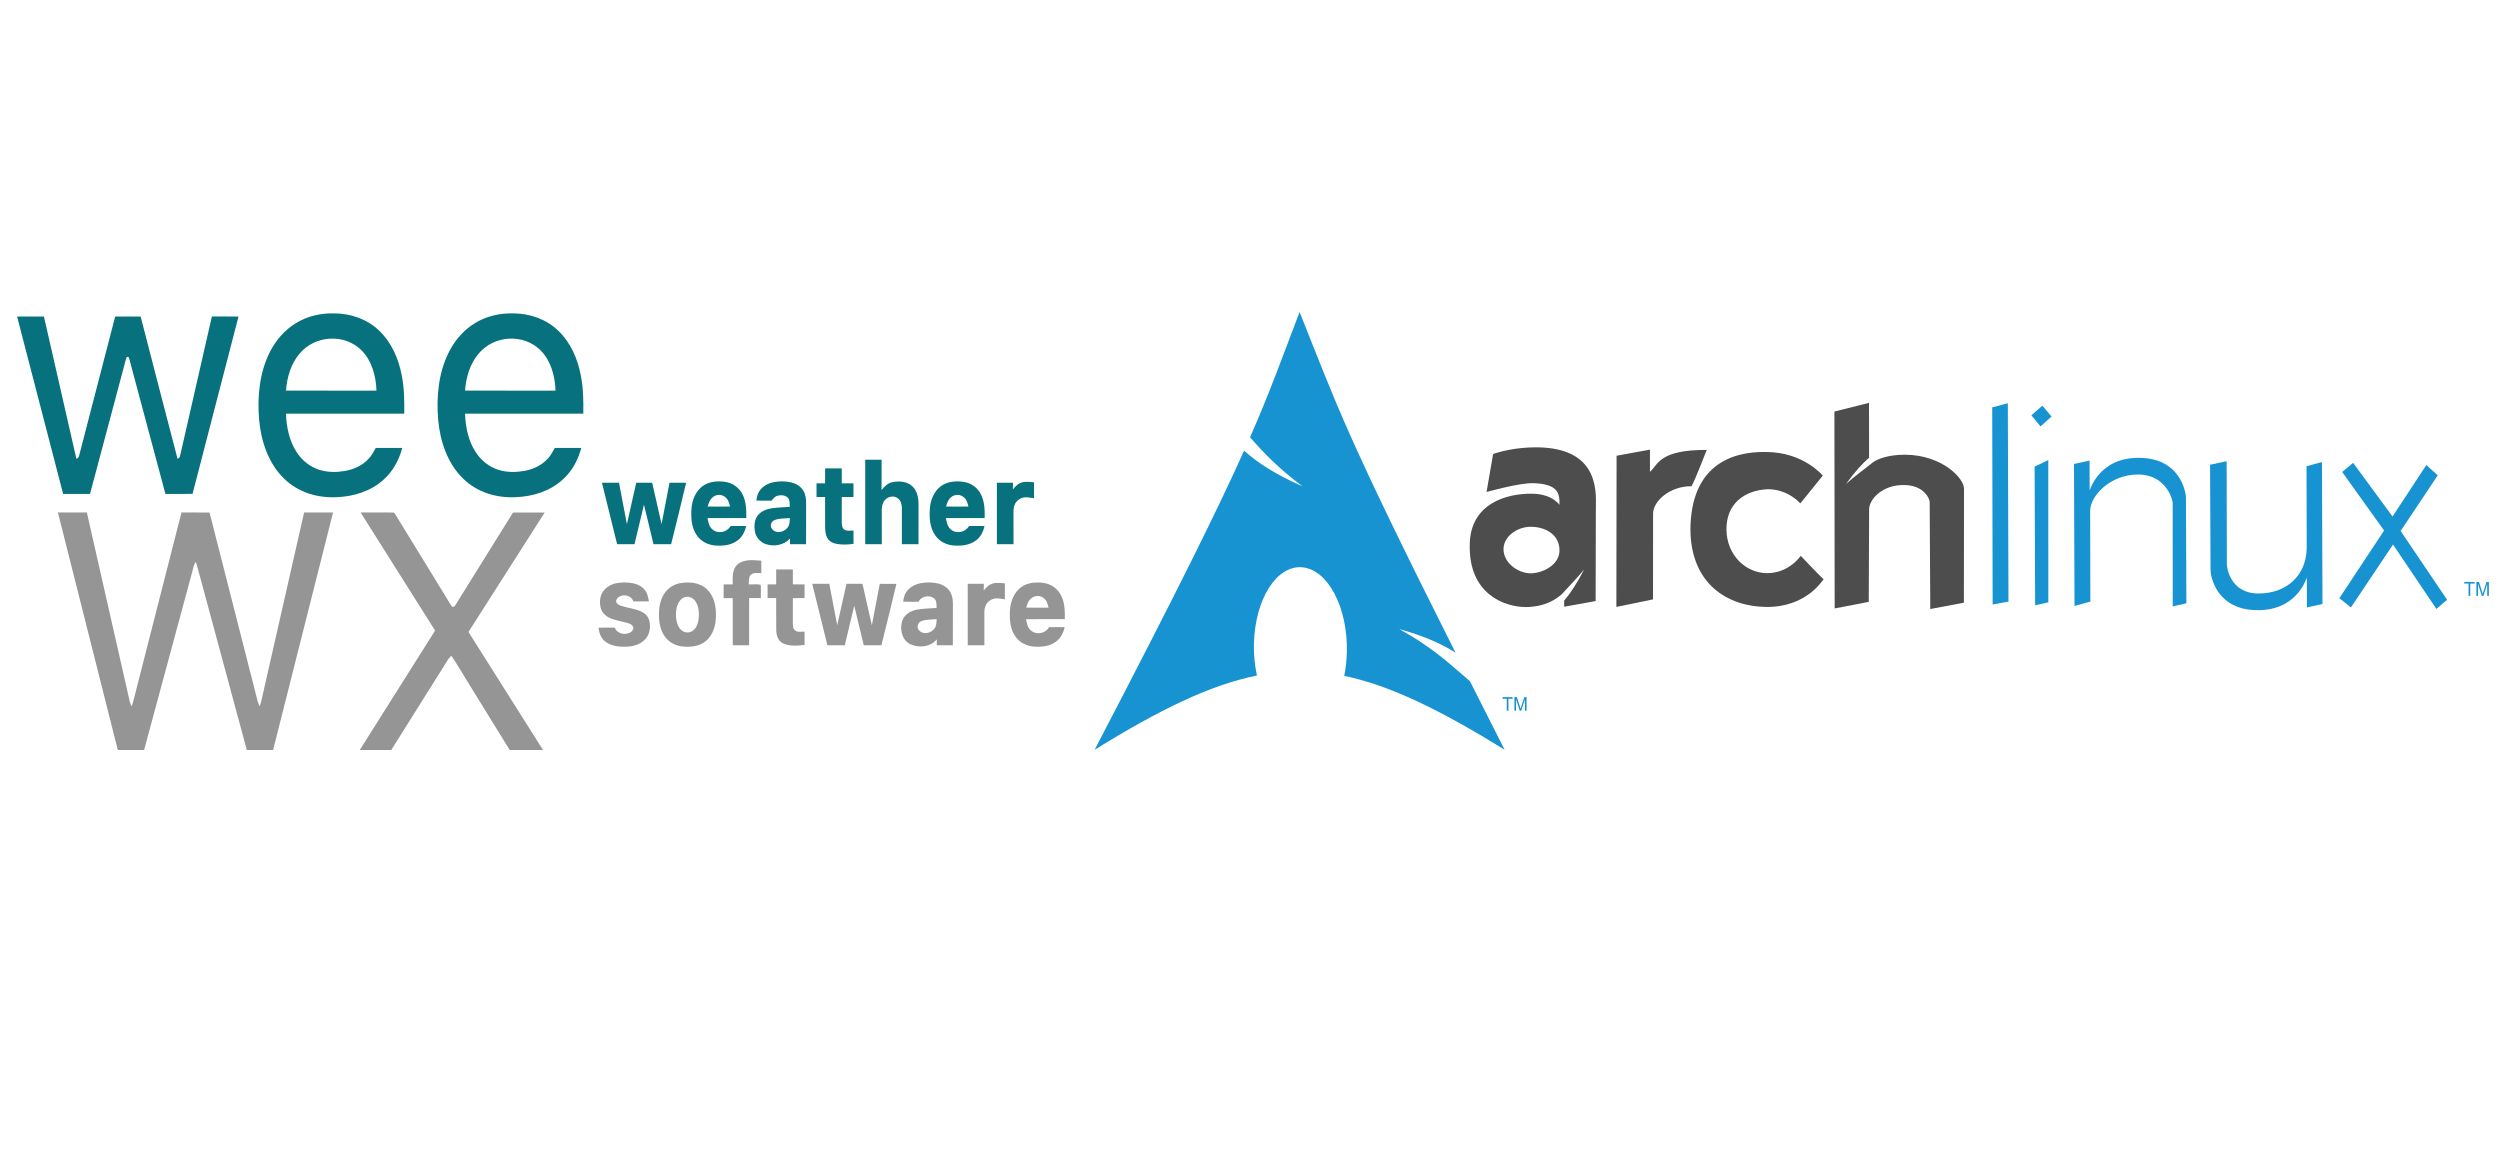<?xml version="1.0" encoding="UTF-8" standalone="no"?>
<svg
   xmlns:dc="http://purl.org/dc/elements/1.1/"
   xmlns:cc="http://creativecommons.org/ns#"
   xmlns:rdf="http://www.w3.org/1999/02/22-rdf-syntax-ns#"
   xmlns:svg="http://www.w3.org/2000/svg"
   xmlns="http://www.w3.org/2000/svg"
   xmlns:xlink="http://www.w3.org/1999/xlink"
   xmlns:sodipodi="http://sodipodi.sourceforge.net/DTD/sodipodi-0.dtd"
   xmlns:inkscape="http://www.inkscape.org/namespaces/inkscape"
   inkscape:version="1.0 (4035a4fb49, 2020-05-01)"
   sodipodi:docname="icon-weewx-arch.svg"
   id="svg184"
   version="1.1"
   viewBox="0 0 1200 558"
   height="558pt"
   width="1200pt">
  <defs
     id="defs188">
    <linearGradient
       x1="112.499"
       y1="6.137"
       x2="112.499"
       y2="129.347"
       id="path1082_2_"
       gradientUnits="userSpaceOnUse"
       gradientTransform="translate(287,-83)">
      <stop
         id="stop193"
         style="stop-color:#ffffff;stop-opacity:0"
         offset="0" />
      <stop
         id="stop195"
         style="stop-color:#ffffff;stop-opacity:0.275"
         offset="1" />
      <midPointStop
         offset="0"
         style="stop-color:#FFFFFF"
         id="midPointStop197" />
      <midPointStop
         offset="0.5"
         style="stop-color:#FFFFFF"
         id="midPointStop199" />
      <midPointStop
         offset="1"
         style="stop-color:#000000"
         id="midPointStop201" />
    </linearGradient>
    <linearGradient
       x1="541.335"
       y1="104.507"
       x2="606.912"
       y2="303.14"
       id="linearGradient2544"
       xlink:href="#path1082_2_"
       gradientUnits="userSpaceOnUse"
       gradientTransform="matrix(-0.394,0,0,0.394,357.52,122.002)" />
    <linearGradient
       id="linearGradient3388">
      <stop
         id="stop3390"
         style="stop-color:#000000;stop-opacity:0"
         offset="0" />
      <stop
         id="stop3392"
         style="stop-color:#000000;stop-opacity:0.371"
         offset="1" />
    </linearGradient>
    <linearGradient
       x1="490.723"
       y1="237.724"
       x2="490.723"
       y2="183.964"
       id="linearGradient4416"
       xlink:href="#linearGradient3388"
       gradientUnits="userSpaceOnUse"
       gradientTransform="matrix(0.749,0,0,0.749,-35.46,91.441)" />
  </defs>
  <sodipodi:namedview
     inkscape:current-layer="svg184"
     inkscape:window-maximized="0"
     inkscape:window-y="15"
     inkscape:window-x="0"
     inkscape:cy="372"
     inkscape:cx="800"
     inkscape:zoom="0.8125"
     showgrid="true"
     id="namedview186"
     inkscape:window-height="1050"
     inkscape:window-width="1746"
     inkscape:pageshadow="2"
     inkscape:pageopacity="0"
     guidetolerance="10"
     gridtolerance="10"
     objecttolerance="10"
     borderopacity="1"
     bordercolor="#666666"
     pagecolor="#ffffff">
    <inkscape:grid
       id="grid378"
       type="xygrid" />
  </sodipodi:namedview>
  <path
     style="stroke-width:0.519"
     id="path144"
     d="m 141.795,155.252 c 5.681,-3.585 12.367,-5.019 18.908,-4.83 7.65,0.086 15.455,2.706 21.236,8.243 5.851,5.504 9.364,13.407 10.903,21.52 1.209,6.027 1.284,12.226 1.204,18.367 -18.918,0.016 -37.841,-0.027 -56.764,0.022 0.205,6.447 1.579,13.057 5.072,18.399 2.638,4.146 6.641,7.245 11.128,8.604 3.957,1.218 8.16,1.148 12.197,0.469 4.167,-0.755 8.31,-2.582 11.303,-5.887 1.394,-1.499 2.418,-3.332 3.393,-5.159 4.232,0 8.46,-0.027 12.692,0.016 -1.514,5.822 -4.512,11.24 -8.849,15.121 -6.216,5.709 -14.461,8.172 -22.496,8.496 -9.129,0.507 -18.723,-2.243 -25.524,-9.062 -7.28,-7.121 -10.888,-17.65 -11.812,-28.011 -0.964,-11.181 0.175,-22.97 5.317,-32.916 2.843,-5.504 7.006,-10.253 12.092,-13.391 m 1.974,14.523 c -4.112,4.792 -6.001,11.294 -6.501,17.698 14.481,0.065 28.957,0.005 43.432,0.027 -0.215,-7.03 -2.239,-14.367 -7.11,-19.288 -8.14,-8.216 -22.426,-7.391 -29.821,1.563 z"
     opacity="1"
     fill="#07727d" />
  <path
     style="stroke-width:0.519"
     id="path146"
     d="m 227.736,155.252 c 5.686,-3.585 12.372,-5.019 18.913,-4.83 7.765,0.086 15.69,2.792 21.496,8.491 5.701,5.493 9.124,13.283 10.643,21.272 1.209,6.027 1.284,12.226 1.204,18.367 -18.918,0.016 -37.841,-0.027 -56.764,0.022 0.205,6.447 1.579,13.062 5.077,18.404 2.633,4.14 6.636,7.24 11.123,8.598 3.957,1.218 8.16,1.148 12.197,0.469 4.167,-0.755 8.31,-2.582 11.303,-5.887 1.394,-1.499 2.418,-3.332 3.393,-5.159 4.232,0 8.46,-0.027 12.692,0.016 -1.514,5.822 -4.512,11.24 -8.849,15.121 -6.216,5.709 -14.461,8.178 -22.496,8.496 -9.129,0.507 -18.723,-2.243 -25.524,-9.062 -7.28,-7.121 -10.888,-17.65 -11.812,-28.011 -0.964,-11.181 0.175,-22.976 5.317,-32.916 2.848,-5.504 7.006,-10.253 12.087,-13.391 m 1.979,14.523 c -4.112,4.787 -6.001,11.294 -6.501,17.698 14.481,0.065 28.957,0.005 43.432,0.027 -0.215,-7.03 -2.239,-14.367 -7.115,-19.294 -8.135,-8.21 -22.421,-7.385 -29.816,1.569 z"
     opacity="1"
     fill="#07727d" />
  <path
     style="stroke-width:0.519"
     id="path148"
     d="m 8.2,151.931 c 4.292,-0.016 8.59,-0.027 12.887,0.005 5.197,22.771 10.368,45.547 15.585,68.312 0.849,-0.253 1.239,-1.035 1.404,-1.908 5.721,-22.145 11.453,-44.291 17.219,-66.42 4.072,0.005 8.14,-0.016 12.212,0.016 5.891,22.776 11.763,45.563 17.724,68.323 0.794,-0.302 1.174,-1.051 1.314,-1.903 5.052,-22.151 10.074,-44.313 15.16,-66.453 4.262,0.038 8.525,-0.005 12.787,0.027 -7.325,28.383 -14.766,56.733 -22.066,85.121 -4.342,0.081 -8.679,0.038 -13.022,0.032 -5.377,-20.161 -10.793,-40.307 -16.18,-60.458 -0.49,-1.763 -0.849,-3.574 -1.509,-5.278 -0.22,0 -0.66,-0.005 -0.879,-0.011 -0.63,1.66 -0.994,3.418 -1.469,5.132 -5.377,20.21 -10.788,40.415 -16.16,60.625 -4.297,0 -8.6,0 -12.902,0 C 22.936,208.707 15.556,180.325 8.2,151.931 Z"
     opacity="1"
     fill="#07727d" />
  <path
     style="stroke-width:0.519"
     id="path150"
     d="m 415.306,220.675 c 2.618,-0.005 5.237,-0.011 7.855,0.005 -0.005,4.846 0.05,9.693 -0.035,14.534 1.379,-1.612 2.918,-3.294 5.007,-3.72 3.293,-0.69 7.14,-0.571 9.794,1.93 2.234,2.097 2.978,5.423 2.968,8.501 -0.005,6.426 0,12.852 -0.005,19.278 -2.663,0.01 -5.327,0.01 -7.985,0 -0.025,-5.714 0.005,-11.429 -0.005,-17.143 0.025,-1.779 -0.455,-3.736 -1.859,-4.825 -2.184,-1.747 -5.601,-0.798 -6.926,1.693 -0.824,1.423 -0.879,3.148 -0.864,4.776 0.035,5.17 0.01,10.34 0.02,15.515 -2.658,-0.016 -5.312,-0.01 -7.965,-0.006 0.005,-13.509 0,-27.024 0,-40.539 z"
     opacity="1"
     fill="#07727d" />
  <path
     style="stroke-width:0.519"
     id="path152"
     d="m 396.059,224.842 c 2.658,0 5.322,0 7.985,0 0,2.383 0.005,4.765 0.015,7.154 1.869,-0.005 3.738,-0.005 5.616,0.005 0.005,2.183 0.005,4.372 -0.005,6.561 -1.874,0.006 -3.748,0.006 -5.616,0.01 0,4.016 -0.02,8.027 -0.01,12.043 0.02,1.251 0.085,2.771 1.164,3.536 1.314,0.933 2.988,0.469 4.467,0.512 0,2.124 0,4.243 0.02,6.367 -2.668,0.42 -5.397,0.518 -8.06,0.049 -1.684,-0.318 -3.423,-1.094 -4.407,-2.674 -1.059,-1.65 -1.129,-3.736 -1.179,-5.666 -0.005,-4.722 0.015,-9.445 0,-14.167 -1.374,0 -2.748,-0.01 -4.117,-0.01 -0.015,-2.189 -0.015,-4.377 -0.005,-6.561 1.369,0 2.743,-0.016 4.117,-0.011 0.005,-2.383 0.01,-4.765 0.015,-7.148 z"
     opacity="1"
     fill="#07727d" />
  <path
     style="stroke-width:0.519"
     id="path154"
     d="m 337.161,233.408 c 3.168,-2.361 7.26,-2.658 10.973,-2.102 3.443,0.474 6.691,2.712 8.315,6.059 1.744,3.439 1.844,7.472 1.764,11.294 -6.201,0.032 -12.402,-0.022 -18.598,0.027 0.35,1.925 0.74,4.049 2.244,5.342 2.623,2.41 7.001,1.612 8.829,-1.526 2.483,-0.043 4.962,-0.043 7.445,0.01 -0.595,2.787 -1.964,5.45 -4.252,7.008 -3.003,2.21 -6.811,2.571 -10.343,2.34 -3.428,-0.216 -6.916,-1.774 -8.999,-4.809 -2.623,-3.633 -2.968,-8.501 -2.633,-12.927 0.265,-4.14 2.029,-8.318 5.257,-10.717 m 4.922,5.288 c -1.379,1.03 -1.904,2.809 -2.403,4.442 3.583,0.054 7.165,0.043 10.748,0.006 -0.425,-1.536 -0.794,-3.24 -2.024,-4.28 -1.734,-1.687 -4.517,-1.763 -6.321,-0.167 z"
     opacity="1"
     fill="#07727d" />
  <path
     style="stroke-width:0.519"
     id="path156"
     d="m 364.399,235.893 c 1.539,-2.442 4.137,-3.86 6.771,-4.41 2.858,-0.582 5.836,-0.593 8.689,0.081 2.234,0.561 4.417,1.811 5.706,3.925 1.089,1.714 1.374,3.854 1.374,5.892 -0.025,6.609 -0.005,13.213 -0.02,19.822 -2.568,0.01 -5.142,0 -7.71,0.01 -0.01,-0.906 -0.01,-1.811 -0.01,-2.717 -2.968,3.245 -7.605,3.951 -11.543,2.701 -2.663,-0.841 -4.882,-3.326 -5.347,-6.307 -0.365,-2.528 -0.21,-5.38 1.374,-7.423 1.629,-2.102 4.172,-3.067 6.616,-3.488 2.923,-0.41 5.876,-0.469 8.819,-0.685 -0.12,-1.45 0.11,-3.132 -0.859,-4.302 -1.304,-1.358 -3.318,-1.461 -4.992,-1.051 -1.264,0.275 -2.114,1.38 -2.913,2.367 -2.438,0.038 -4.872,0.049 -7.305,-0.038 0.26,-1.509 0.495,-3.1 1.349,-4.377 m 7.275,13.8 c -1.479,0.593 -2.264,2.803 -1.129,4.151 1.899,2.523 5.751,1.698 7.505,-0.615 1.064,-1.229 0.954,-3.013 1.099,-4.571 -2.488,0.286 -5.112,0.032 -7.475,1.035 z"
     opacity="1"
     fill="#07727d" />
  <path
     style="stroke-width:0.519"
     id="path158"
     d="m 451.583,233.408 c 3.173,-2.361 7.265,-2.658 10.978,-2.102 3.443,0.474 6.691,2.712 8.315,6.059 1.744,3.439 1.844,7.472 1.764,11.294 -6.201,0.032 -12.402,-0.022 -18.598,0.027 0.35,1.925 0.74,4.043 2.239,5.342 2.628,2.41 7.006,1.617 8.834,-1.526 2.483,-0.043 4.962,-0.043 7.45,0.01 -0.6,2.787 -1.969,5.456 -4.257,7.013 -3.008,2.205 -6.811,2.566 -10.343,2.334 -3.428,-0.216 -6.916,-1.774 -9.004,-4.814 -2.618,-3.628 -2.963,-8.491 -2.628,-12.916 0.265,-4.146 2.029,-8.318 5.252,-10.722 m 4.927,5.288 c -1.379,1.024 -1.904,2.809 -2.403,4.442 3.583,0.054 7.165,0.043 10.748,0.006 -0.425,-1.531 -0.795,-3.24 -2.024,-4.28 -1.734,-1.687 -4.517,-1.763 -6.321,-0.167 z"
     opacity="1"
     fill="#07727d" />
  <path
     style="stroke-width:0.519"
     id="path160"
     d="m 489.389,232.017 c 2.164,-1.105 4.637,-0.685 6.946,-0.539 0.03,2.561 0.03,5.127 0,7.687 -1.429,-0.216 -2.858,-0.507 -4.297,-0.447 -1.894,0.146 -3.778,1.224 -4.752,3.019 -0.77,1.348 -0.789,2.987 -0.804,4.518 0.02,4.987 0.02,9.973 0.01,14.954 -2.663,0 -5.327,0 -7.985,0 -0.015,-9.833 -0.005,-19.666 -0.005,-29.504 2.578,-0.005 5.157,-0.005 7.74,0.005 -0.02,1.073 -0.04,2.14 -0.06,3.213 0.939,-1.116 1.899,-2.286 3.208,-2.906 z"
     opacity="1"
     fill="#07727d" />
  <path
     style="stroke-width:0.519"
     id="path162"
     d="m 288.932,231.715 c 2.728,-0.016 5.457,-0.016 8.185,-0.005 1.269,6.625 2.558,13.245 3.808,19.876 1.434,-6.631 3.003,-13.229 4.462,-19.86 2.548,-0.032 5.102,-0.027 7.655,-0.022 1.519,6.625 3.038,13.251 4.512,19.887 1.224,-6.631 2.538,-13.24 3.798,-19.86 2.663,-0.043 5.327,-0.049 7.99,0.005 -2.294,9.854 -4.797,19.65 -7.205,29.472 -2.823,0 -5.646,0 -8.47,0.006 -1.509,-6.318 -2.993,-12.636 -4.572,-18.933 -1.539,6.302 -2.998,12.625 -4.532,18.927 -2.783,0 -5.566,0 -8.35,0 -2.428,-9.833 -4.882,-19.655 -7.28,-29.493 z"
     opacity="1"
     fill="#07727d" />
  <path
     style="stroke-width:0.519"
     id="path164"
     d="m 173.096,245.996 c 5.182,0.01 10.363,-0.043 15.54,0.01 0.63,-0.097 0.889,0.679 1.239,1.089 8.06,13.229 16.195,26.404 24.285,39.612 0.959,1.553 1.809,3.197 2.948,4.615 0.23,-0.032 0.695,-0.102 0.924,-0.14 0.994,-1.229 1.734,-2.663 2.583,-4.005 8.535,-13.73 17.129,-27.423 25.639,-41.17 5.067,-0.027 10.139,-0.022 15.205,-0.006 -12.147,19.148 -24.434,38.194 -36.592,57.337 11.942,18.873 23.855,37.773 35.782,56.663 -5.332,0.01 -10.658,0 -15.99,0.006 -7.036,-11.294 -13.941,-22.679 -20.967,-33.984 -2.319,-3.768 -4.547,-7.596 -7.016,-11.251 -0.52,0.501 -1.069,0.981 -1.484,1.596 -9.139,14.539 -18.233,29.121 -27.398,43.649 -5.037,-0.027 -10.074,0 -15.11,-0.016 12.047,-19.11 24.1,-38.216 36.157,-57.321 -11.912,-18.895 -23.845,-37.773 -35.747,-56.684 z"
     opacity="1"
     fill="#959595" />
  <path
     style="stroke-width:0.519"
     id="path166"
     d="M 56.55,359.995 C 46.991,321.979 37.357,283.99 27.793,245.985 c 4.632,0.006 9.264,0.016 13.896,-0.006 6.896,30.313 13.771,60.636 20.632,90.959 0.19,0.744 0.575,1.412 0.909,2.102 0.804,-2.377 1.349,-4.841 1.979,-7.272 7.305,-28.593 14.591,-57.186 21.901,-85.773 4.487,0 8.979,-0.027 13.466,0.01 7.455,29.407 15.005,58.782 22.481,88.178 0.38,1.677 0.765,3.38 1.639,4.857 0.864,-2.625 1.349,-5.364 1.979,-8.054 6.446,-28.329 12.827,-56.674 19.298,-84.992 4.632,-0.006 9.259,-0.016 13.891,0.006 -9.574,38.005 -19.183,76 -28.772,114 -4.207,0 -8.415,0.021 -12.622,-0.01 -7.46,-27.72 -14.965,-55.423 -22.451,-83.132 -0.655,-2.372 -1.234,-4.771 -1.979,-7.111 -1.124,1.229 -1.249,3.03 -1.729,4.593 -7.71,28.561 -15.425,57.11 -23.145,85.666 -4.207,-0.006 -8.415,0.016 -12.617,-0.01 z"
     opacity="1"
     fill="#959595" />
  <path
     style="stroke-width:0.519"
     id="path168"
     d="m 354,270.939 c 3.213,-2.706 7.63,-2.07 11.433,-1.811 0.005,1.989 0.005,3.978 0.01,5.968 -1.749,0.038 -3.848,-0.518 -5.222,0.976 -0.979,1.197 -0.655,2.97 -0.844,4.437 1.899,0.162 3.977,-0.367 5.776,0.264 0.145,2.097 0.025,4.205 0.045,6.307 -1.874,0.006 -3.748,0.006 -5.616,0.006 -0.015,7.547 0.005,15.094 -0.01,22.647 -2.618,-0.006 -5.237,-0.006 -7.855,-0.006 -0.005,-7.547 0.005,-15.089 -0.005,-22.636 -1.459,0.006 -2.918,-0.016 -4.372,0 0.015,-2.194 0.015,-4.388 0.01,-6.582 1.449,0.01 2.903,-0.006 4.357,0 -0.04,-3.288 -0.335,-7.245 2.294,-9.569 z"
     opacity="1"
     fill="#959595" />
  <path
     style="stroke-width:0.519"
     id="path170"
     d="m 372.574,273.354 c 2.658,0.006 5.322,0.006 7.985,0 0,2.388 0.005,4.771 0.01,7.159 1.874,-0.006 3.743,-0.006 5.621,0 0,2.189 0,4.377 0,6.571 -1.879,0 -3.753,0 -5.621,0.006 0,4.011 -0.015,8.027 -0.01,12.043 0.01,1.251 0.085,2.771 1.169,3.536 1.309,0.938 2.983,0.474 4.462,0.501 0,2.135 0,4.27 0.01,6.404 -3.498,0.399 -7.275,0.771 -10.558,-0.868 -2.199,-1.121 -3.033,-3.876 -3.043,-6.334 -0.085,-5.094 0,-10.189 -0.035,-15.283 -1.374,0 -2.748,-0.01 -4.122,-0.006 -0.005,-2.194 -0.005,-4.383 0,-6.571 1.369,0 2.743,-0.006 4.122,0 0.005,-2.388 0.005,-4.771 0.01,-7.159 z"
     opacity="1"
     fill="#959595" />
  <path
     style="stroke-width:0.519"
     id="path172"
     d="m 295.323,280.06 c 2.853,-0.652 5.826,-0.636 8.694,-0.049 2.244,0.48 4.487,1.639 5.861,3.687 0.984,1.445 1.279,3.256 1.599,4.981 -2.478,0.038 -4.952,0.032 -7.425,0.006 -1.149,-3.04 -5.022,-3.779 -7.335,-1.887 -0.595,0.447 -0.999,1.175 -0.989,1.968 0.34,1.175 1.464,1.72 2.468,2.059 3.133,1.03 6.471,1.278 9.509,2.658 1.684,0.76 3.223,2.113 3.833,4.022 0.964,3.143 0.42,6.943 -1.809,9.326 -2.378,2.539 -5.826,3.515 -9.094,3.585 -3.608,0.119 -7.525,-0.264 -10.463,-2.76 -1.824,-1.526 -2.598,-3.995 -2.913,-6.372 2.598,-0.059 5.202,-0.049 7.805,-0.016 1.264,3.089 5.142,3.747 7.68,2.183 0.79,-0.496 1.499,-1.52 1.164,-2.544 -0.375,-0.997 -1.369,-1.423 -2.239,-1.73 -2.798,-0.9 -5.741,-1.208 -8.485,-2.313 -1.999,-0.819 -3.908,-2.318 -4.672,-4.539 -0.755,-2.27 -0.725,-4.879 0.205,-7.084 1.244,-2.765 3.883,-4.534 6.606,-5.181 z"
     opacity="1"
     fill="#959595" />
  <path
     style="stroke-width:0.519"
     id="path174"
     d="m 325.803,280.055 c 4.632,-0.981 10.039,-0.641 13.691,2.954 3.433,3.326 4.397,8.604 4.127,13.38 -0.115,4.178 -1.554,8.544 -4.682,11.186 -3.033,2.631 -7.14,3.094 -10.893,2.782 -3.403,-0.237 -6.816,-1.865 -8.919,-4.825 -1.959,-2.749 -2.788,-6.27 -2.803,-9.698 -0.11,-3.31 0.295,-6.728 1.819,-9.655 1.564,-3.127 4.462,-5.364 7.66,-6.124 m 2.039,6.97 c -1.424,0.739 -2.274,2.291 -2.803,3.833 -0.804,2.701 -0.774,5.682 0.025,8.383 0.515,1.736 1.649,3.337 3.268,4 1.574,0.69 3.483,0.286 4.742,-0.938 1.444,-1.337 2.054,-3.412 2.294,-5.385 0.275,-2.717 0.075,-5.655 -1.349,-8 -1.234,-2.172 -4.067,-3.213 -6.176,-1.892 z"
     opacity="1"
     fill="#959595" />
  <path
     style="stroke-width:0.519"
     id="path176"
     d="m 434.854,284.411 c 1.619,-2.571 4.402,-3.995 7.18,-4.491 2.858,-0.507 5.826,-0.496 8.649,0.264 2.324,0.642 4.537,2.124 5.696,4.453 0.879,1.768 1.039,3.822 1.014,5.801 -0.04,6.431 0.015,12.868 -0.035,19.305 -2.573,-0.022 -5.147,-0.01 -7.715,-0.022 0,-0.954 0.02,-1.898 0.04,-2.841 -3.218,3.779 -8.784,4.302 -12.962,2.221 -4.047,-2.097 -5.187,-8.005 -3.218,-12.097 1.369,-2.685 4.227,-3.925 6.891,-4.442 3.038,-0.485 6.116,-0.512 9.179,-0.749 -0.115,-1.542 0.13,-3.439 -1.099,-4.544 -2.373,-1.854 -6.106,-1.191 -7.645,1.563 -2.438,0.027 -4.877,0.043 -7.315,-0.038 0.24,-1.515 0.485,-3.105 1.339,-4.383 m 7.27,13.8 c -1.474,0.598 -2.259,2.803 -1.124,4.146 1.899,2.528 5.751,1.704 7.505,-0.609 1.064,-1.229 0.964,-3.019 1.094,-4.577 -2.488,0.302 -5.112,0.032 -7.475,1.04 z"
     opacity="1"
     fill="#959595" />
  <path
     style="stroke-width:0.519"
     id="path178"
     d="m 475.393,280.54 c 2.169,-1.116 4.647,-0.695 6.956,-0.539 0.025,2.561 0.025,5.121 -0.01,7.687 -1.429,-0.21 -2.858,-0.528 -4.302,-0.453 -1.889,0.156 -3.773,1.224 -4.742,3.019 -0.775,1.348 -0.794,2.987 -0.804,4.518 0.025,4.987 0.015,9.973 0.01,14.96 -2.663,-0.006 -5.327,-0.006 -7.985,0 -0.01,-9.838 -0.005,-19.671 -0.005,-29.509 2.578,0 5.157,-0.006 7.74,0.006 -0.02,1.078 -0.035,2.156 -0.06,3.234 0.924,-1.132 1.889,-2.307 3.203,-2.922 z"
     opacity="1"
     fill="#959595" />
  <path
     style="stroke-width:0.519"
     id="path180"
     d="m 488.965,282.874 c 2.149,-2.178 5.122,-3.121 8.02,-3.261 3.083,-0.156 6.371,0.275 8.969,2.216 2.139,1.52 3.638,3.941 4.372,6.571 0.834,2.836 0.829,5.838 0.789,8.782 -6.201,0.022 -12.397,-0.027 -18.598,0.022 0.34,1.925 0.74,4.043 2.239,5.342 2.613,2.399 7.021,1.639 8.814,-1.526 2.488,-0.038 4.977,-0.043 7.465,0.006 -0.59,2.792 -1.969,5.456 -4.252,7.013 -3.008,2.21 -6.811,2.571 -10.343,2.34 -3.428,-0.216 -6.916,-1.774 -8.999,-4.809 -2.518,-3.477 -2.933,-8.124 -2.673,-12.383 0.175,-3.822 1.504,-7.725 4.197,-10.313 m 5.741,4.588 c -1.214,1.03 -1.649,2.685 -2.119,4.194 3.578,0.054 7.16,0.038 10.738,0.01 -0.42,-1.671 -0.894,-3.504 -2.299,-4.528 -1.839,-1.569 -4.622,-1.385 -6.321,0.323 z"
     opacity="1"
     fill="#959595" />
  <path
     style="stroke-width:0.519"
     id="path182"
     d="m 389.868,280.227 c 2.728,-0.01 5.457,-0.006 8.19,0 1.259,6.625 2.553,13.251 3.808,19.881 1.424,-6.641 3.003,-13.24 4.457,-19.871 2.548,-0.027 5.102,-0.022 7.655,-0.016 1.519,6.631 3.043,13.256 4.512,19.898 1.224,-6.636 2.538,-13.251 3.803,-19.876 2.658,-0.032 5.322,-0.043 7.985,0.006 -2.289,9.86 -4.802,19.655 -7.205,29.482 -2.823,-0.006 -5.646,-0.006 -8.47,0 -1.504,-6.329 -3.008,-12.658 -4.572,-18.97 -1.524,6.318 -3.003,12.652 -4.527,18.97 -2.788,-0.006 -5.571,-0.006 -8.355,-0.006 -2.428,-9.833 -4.877,-19.66 -7.28,-29.499 z"
     opacity="1"
     fill="#959595" />
  <g
     id="g2424"
     transform="matrix(1.036,0,0,1.106,474.763,-5.794)">
    <g
       style="fill:#4d4d4d;fill-opacity:1"
       id="g2809"
       transform="matrix(0.638,0,0,0.638,36.486,2.171)">
      <path
         style="fill:#4d4d4d;fill-opacity:1;fill-rule:evenodd;stroke:none"
         id="path2284"
         d="m 339.969,309.094 c -14.471,-0.024 -26.481,2.944 -31.125,4.562 l -4.781,25.812 c -0.012,0.095 23.795,-6.349 34.281,-5.969 17.362,0.624 18.959,6.635 18.656,14.75 0.296,0.475 -4.479,-7.332 -19.5,-7.594 -18.95,-0.327 -45.693,6.709 -45.656,35.312 -0.511,32.174 24.034,41.639 40.75,41.812 15.028,-0.274 22.078,-5.691 25.938,-8.594 5.071,-5.302 10.873,-10.634 16.406,-17.031 -5.236,9.513 -9.775,16.09 -14.5,21.125 v 4.25 l 22.844,-3.844 0.156,-62.094 c -0.231,-8.788 5.041,-42.418 -43.469,-42.5 z m -3.281,54.062 c 9.469,0.13 20.328,4.797 20.344,16.031 0.049,10.218 -12.8,15.712 -21.156,15.625 -8.36,-0.087 -19.451,-6.57 -19.5,-16.531 0.16,-8.904 10.46,-15.354 20.312,-15.125 z" />
      <path
         style="fill:#4d4d4d;fill-opacity:1;fill-rule:evenodd;stroke:none"
         id="path2286"
         d="m 398.501,314.831 -0.155,102.827 26.612,-5.127 0.045,-58.302 c 0.006,-8.681 12.406,-18.825 27.963,-18.663 3.302,-5.974 9.509,-21.242 11.021,-24.715 -34.756,-0.083 -35.199,9.99 -41.244,14.945 -0.063,-9.453 -0.021,-15.127 -0.021,-15.127 l -24.22,4.162 z" />
      <path
         style="fill:#4d4d4d;fill-opacity:1;fill-rule:evenodd;stroke:none"
         id="path2288"
         d="m 548.269,328.331 c -0.257,-0.121 -13.879,-15.934 -41.266,-16.059 -25.652,-0.426 -54.426,9.519 -54.886,52.533 0.225,37.819 27.64,52.598 55.031,52.886 29.313,0.305 40.977,-18.329 41.676,-18.791 -3.498,-3.032 -16.598,-16.013 -16.598,-16.013 0,0 -8.182,11.651 -24.058,11.799 -15.879,0.151 -29.682,-12.273 -29.878,-29.609 -0.203,-17.336 12.689,-26.728 29.997,-27.487 14.985,-0.003 23.63,9.673 23.63,9.673 z" />
      <path
         style="fill:#4d4d4d;fill-opacity:1;fill-rule:evenodd;stroke:none"
         id="path2290"
         d="m 581.812,278.844 -25.125,5.906 0.188,133.938 24.75,-4.469 0.281,-63.031 c 0.053,-6.609 9.561,-16.759 25.438,-16.438 15.18,0.158 18.572,10.118 18.531,11.375 l 0.438,72.969 24.406,-4.312 0.094,-77.375 c 0.161,-7.445 -16.308,-23.17 -42.781,-23.281 -12.581,0.02 -19.548,2.868 -23.094,4.969 -6.067,4.686 -13,9.175 -19.812,14.906 6.298,-8.091 11.586,-13.685 16.75,-17.844 l -0.062,-37.312 z" />
    </g>
    <g
       style="fill:#1793d1;fill-opacity:1;stroke:none"
       id="g5326"
       transform="matrix(0.944,0,0.013,0.944,78.346,-412.489)">
      <path
         style="fill:#1793d1;fill-opacity:1;fill-rule:evenodd;stroke:none"
         id="path2292"
         d="m 400.676,629.796 7.682,-1.916 -0.929,91.208 -7.796,1.324 z" />
      <path
         style="fill:#1793d1;fill-opacity:1;fill-rule:evenodd;stroke:none"
         id="path2294"
         d="m 421.103,657.018 6.751,-2.987 -0.868,65.399 -6.498,1.339 z m -1.261,-23.583 5.472,-4.415 4.423,5 -5.476,4.532 z" />
      <path
         style="fill:#1793d1;fill-opacity:1;fill-rule:evenodd;stroke:none"
         id="path2296"
         d="m 440.443,655.826 7.678,-1.562 -0.157,13.672 c -0.007,0.587 4.419,-15.274 24.685,-14.921 19.68,0.11 22.684,15.346 22.529,18.762 l -0.438,48.078 -6.73,1.456 0.633,-47.489 c 0.097,-1.387 -2.881,-13.114 -16.789,-13.158 -13.905,-0.04 -23.684,10.1 -23.758,16.579 l -0.481,41.835 -7.804,2.031 z" />
      <path
         style="fill:#1793d1;fill-opacity:1;fill-rule:evenodd;stroke:none"
         id="path2298"
         d="m 561.533,720.202 -7.678,1.562 0.157,-13.672 c 0.007,-0.587 -4.422,15.274 -24.685,14.921 -19.68,-0.109 -22.684,-15.346 -22.529,-18.762 l 0.438,-48.079 8.157,-1.642 -0.546,47.49 c -0.015,1.297 1.368,13.3 15.276,13.343 13.905,0.041 23.766,-8.374 24.015,-21.044 l 0.431,-37.469 7.598,-1.932 z" />
      <path
         style="fill:#1793d1;fill-opacity:1;fill-rule:evenodd;stroke:none"
         id="path2300"
         d="m 577.455,655.287 -5.427,4.2 20.199,26.933 -22.391,31.116 5.635,4.226 21.044,-28.897 20.878,29.582 5.327,-4.201 -22.376,-31.629 18.57,-25.578 -5.532,-4.734 -16.921,23.668 z" />
    </g>
    <path
       style="fill:#1793d1;fill-opacity:1;fill-rule:evenodd;stroke:none"
       id="path2518"
       transform="matrix(1.143,0,0,1.143,22.92,121.643)"
       d="m 105.812,16.625 c -7.397,18.135 -11.858,29.998 -20.094,47.594 5.049,5.352 11.247,11.585 21.312,18.625 C 96.21,78.391 88.829,73.92 83.312,69.281 72.773,91.274 56.26,122.602 22.75,182.812 49.088,167.607 69.504,158.233 88.531,154.656 87.714,151.142 87.25,147.341 87.281,143.375 l 0.031,-0.844 c 0.418,-16.874 9.196,-29.85 19.594,-28.969 10.398,0.881 18.48,15.282 18.062,32.156 -0.079,3.175 -0.437,6.23 -1.062,9.062 18.821,3.682 39.019,13.032 65,28.031 -5.123,-9.432 -9.696,-17.934 -14.062,-26.031 -6.878,-5.331 -14.053,-12.27 -28.688,-19.781 10.059,2.614 17.261,5.629 22.875,9 C 124.633,63.338 121.038,52.354 105.812,16.625 Z" />
    <g
       style="font-style:normal;font-weight:normal;font-size:8.441px;font-family:'DejaVu Sans Mono';fill:#1793d1;fill-opacity:1;stroke:none"
       id="text2634">
      <path
         style="fill:#1793d1;fill-opacity:1"
         id="path3945"
         d="m 685.467,263.836 v -5.329 h -1.991 v -0.713 h 4.79 v 0.713 h -1.999 v 5.329 h -0.8" />
      <path
         style="fill:#1793d1;fill-opacity:1"
         id="path3947"
         d="m 689.098,263.836 v -6.043 h 1.204 l 1.43,4.278 c 0.132,0.398 0.228,0.697 0.289,0.894 0.069,-0.22 0.176,-0.543 0.322,-0.969 l 1.447,-4.204 h 1.076 v 6.043 h -0.771 v -5.057 l -1.756,5.057 h -0.721 l -1.748,-5.144 v 5.144 h -0.771" />
    </g>
    <g
       style="font-style:normal;font-weight:normal;font-size:8.251px;font-family:'DejaVu Sans Mono';fill:#1793d1;fill-opacity:1;stroke:none"
       id="text2638">
      <path
         style="fill:#1793d1;fill-opacity:1"
         id="path3940"
         d="m 239.841,313.7 v -5.209 h -1.946 v -0.697 h 4.682 v 0.697 h -1.954 v 5.209 h -0.782" />
      <path
         style="fill:#1793d1;fill-opacity:1"
         id="path3942"
         d="m 243.39,313.7 v -5.906 h 1.176 l 1.398,4.182 c 0.129,0.389 0.223,0.681 0.282,0.874 0.067,-0.215 0.172,-0.53 0.314,-0.947 l 1.414,-4.11 h 1.052 v 5.906 h -0.753 v -4.944 l -1.716,4.944 h -0.705 l -1.708,-5.028 v 5.028 h -0.753" />
    </g>
  </g>
</svg>
